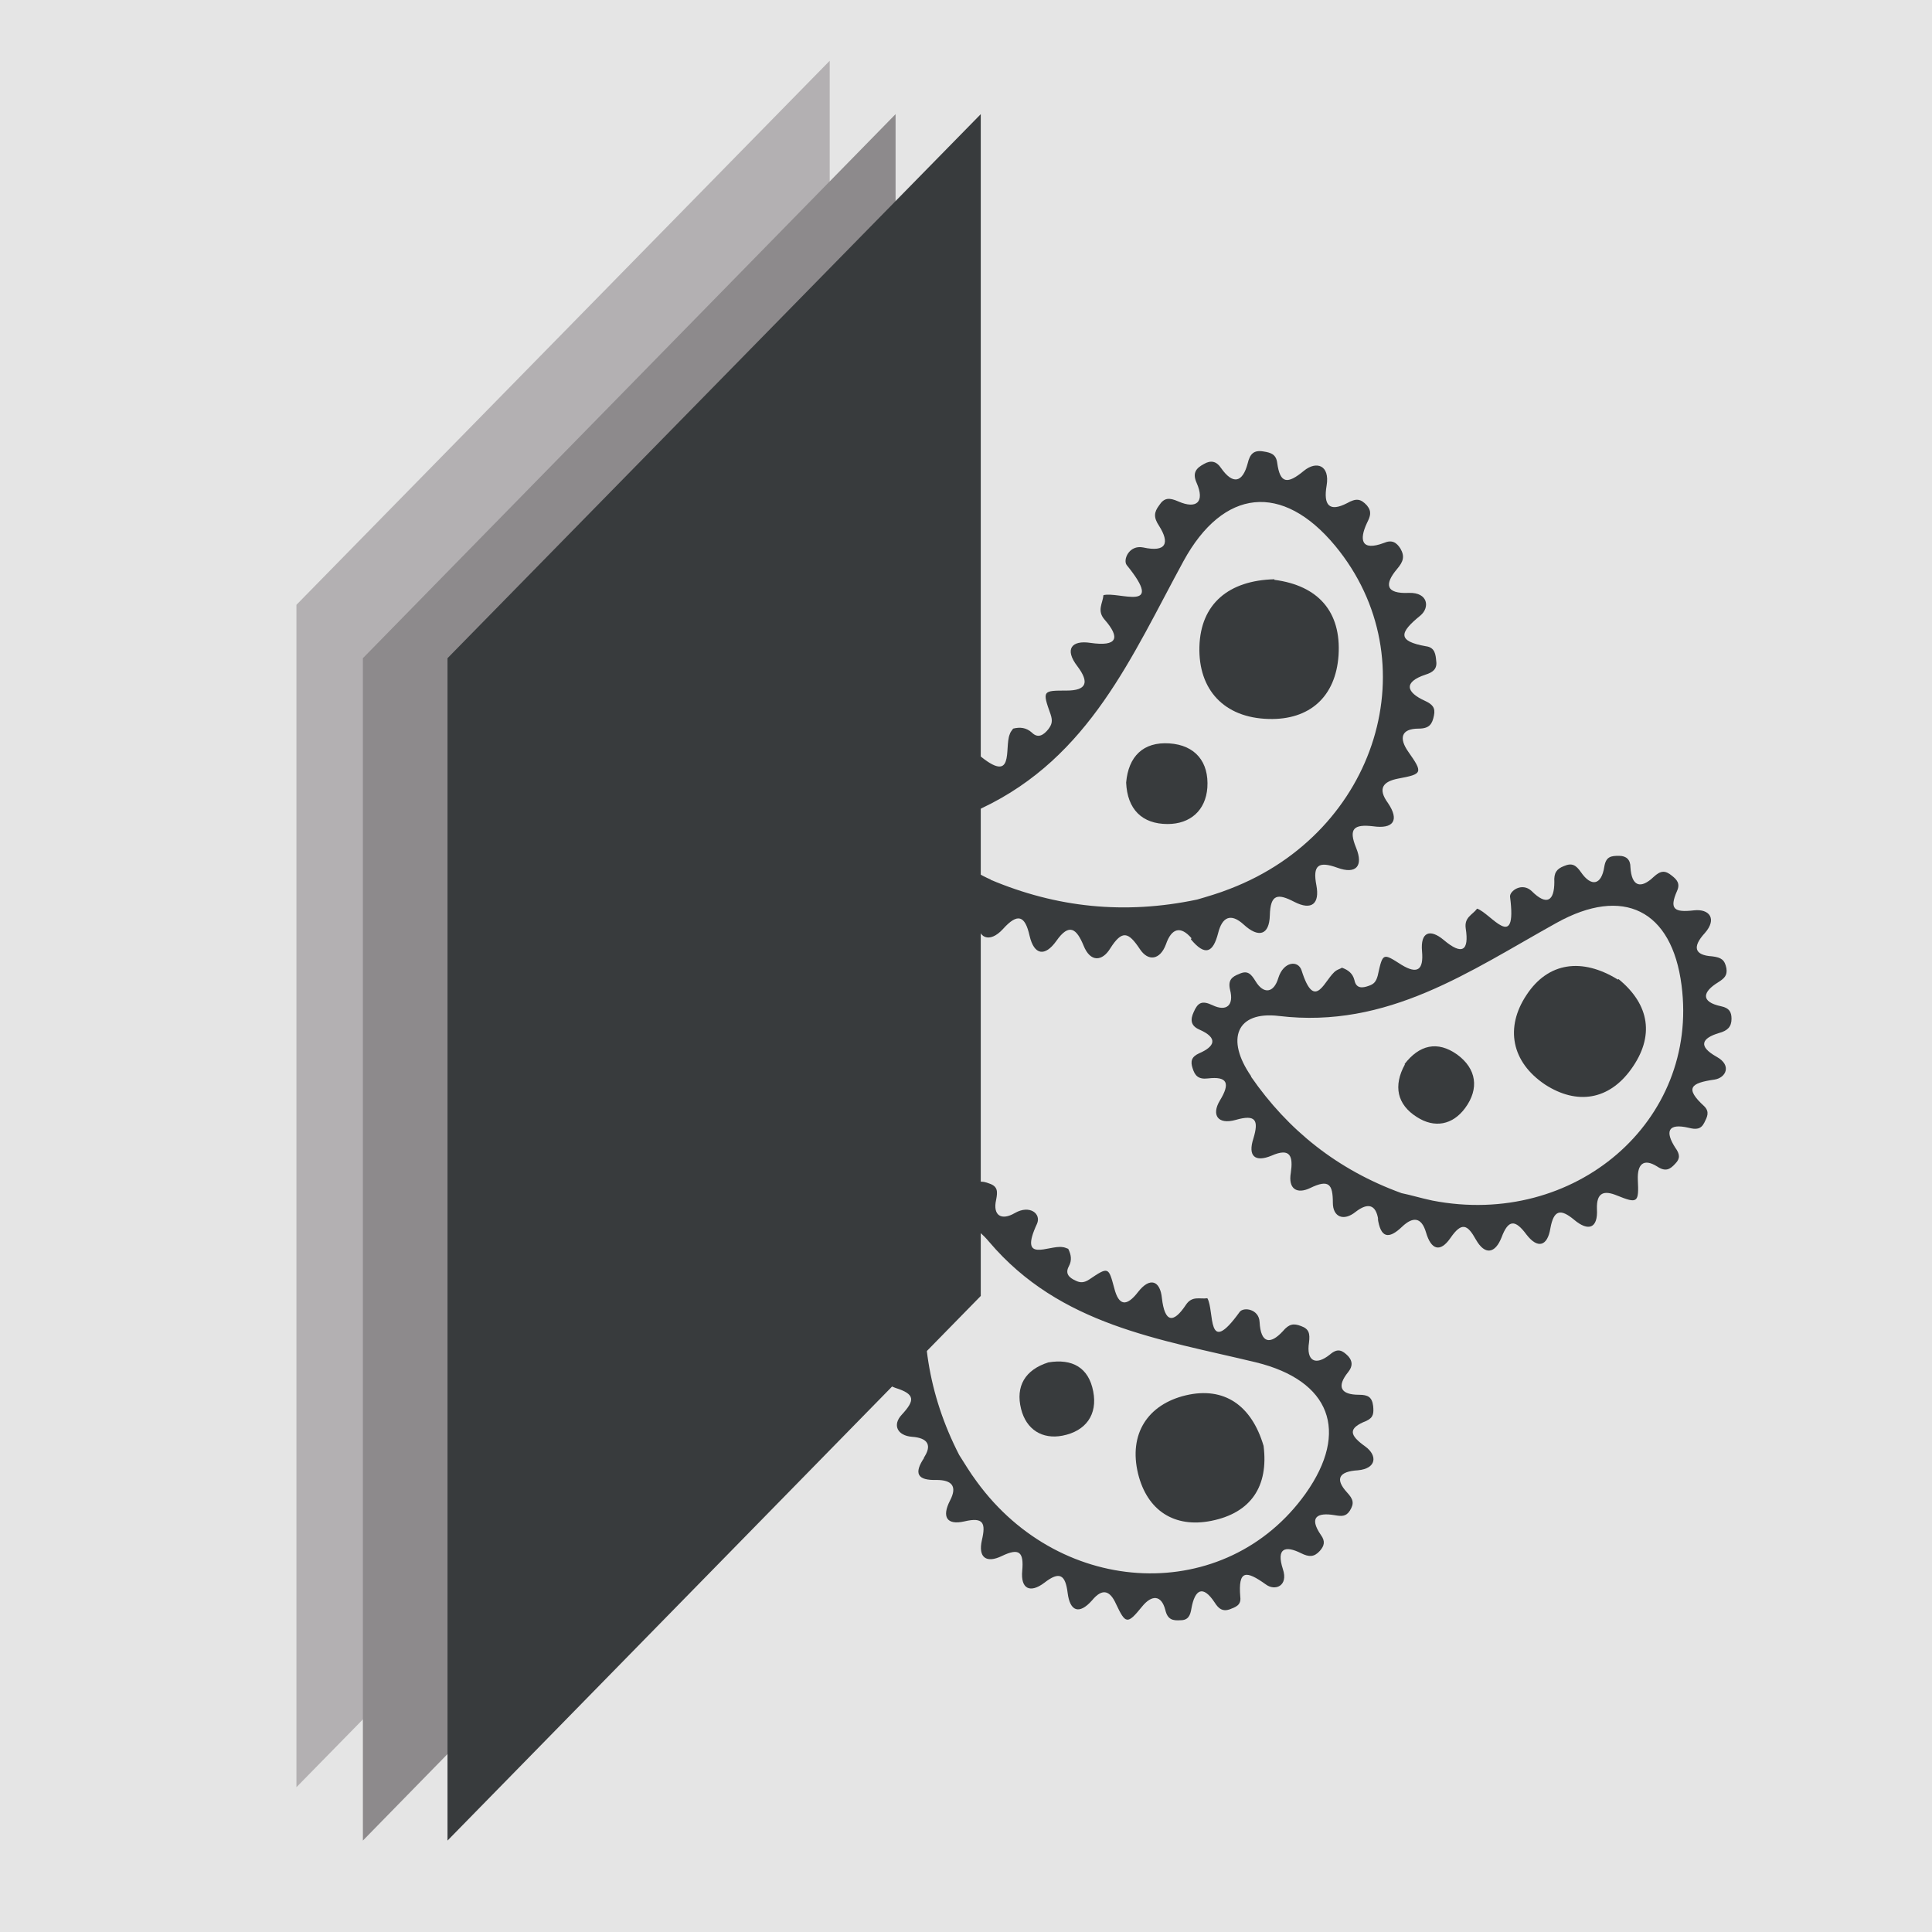 <?xml version="1.0" encoding="UTF-8"?>
<svg id="Layer_1" data-name="Layer 1" xmlns="http://www.w3.org/2000/svg" viewBox="0 0 34.02 34.02">
  <defs>
    <style>
      .cls-1 {
        fill: #b3b0b2;
      }

      .cls-2 {
        fill: #8d8a8c;
      }

      .cls-3 {
        fill: #383b3d;
      }

      .cls-4 {
        fill: #e5e5e5;
      }
    </style>
  </defs>
  <rect class="cls-4" width="34.02" height="34.02"/>
  <g>
    <g>
      <polygon class="cls-1" points="14.61 21.89 5.22 31.47 5.22 10.65 14.61 1.07 14.61 21.89"/>
      <polygon class="cls-2" points="15.77 22.82 6.39 32.41 6.39 11.59 15.77 2.01 15.77 22.82"/>
      <polygon class="cls-3" points="17.27 22.82 7.88 32.41 7.88 11.59 17.27 2.01 17.27 22.82"/>
    </g>
    <g>
      <path class="cls-3" d="m22.44,10.21c.77.1,1.18.56,1.13,1.33-.05.73-.51,1.14-1.23,1.12-.79-.02-1.24-.52-1.22-1.27.02-.76.52-1.17,1.32-1.19"/>
      <path class="cls-3" d="m19.83,13.78c.04-.46.3-.72.76-.69.46.03.7.33.67.78-.03.4-.3.64-.7.64-.45,0-.71-.26-.73-.73"/>
      <path class="cls-3" d="m20.97,16.54c.25.3.39.24.48-.11.07-.28.22-.36.45-.15.26.24.45.19.46-.16.01-.38.14-.39.43-.24.31.16.45.03.39-.29-.07-.36.04-.43.37-.31.33.12.46-.03.33-.35-.14-.34-.04-.42.3-.38.35.05.47-.1.26-.41-.19-.26-.08-.38.18-.43.43-.08.44-.1.18-.47-.17-.24-.13-.41.18-.41.19,0,.24-.08.27-.23.03-.14-.03-.2-.16-.26-.33-.15-.38-.33.01-.46.13-.04.21-.1.19-.24-.01-.11-.02-.24-.18-.26-.51-.09-.47-.24-.1-.54.17-.14.14-.41-.2-.4-.42.02-.43-.16-.21-.42.11-.13.14-.22.06-.36-.07-.11-.15-.16-.29-.1-.4.15-.44-.05-.3-.35.06-.12.09-.2,0-.31-.11-.12-.19-.13-.35-.04-.31.16-.42.04-.36-.31.06-.36-.18-.44-.4-.26-.29.24-.42.23-.47-.14-.02-.15-.11-.18-.24-.2-.17-.03-.24.04-.28.21-.09.34-.26.38-.47.08-.08-.12-.18-.14-.3-.07-.13.07-.21.15-.13.33.15.34,0,.47-.32.33-.16-.07-.25-.07-.34.07-.09.12-.1.21,0,.36.19.3.13.47-.28.38-.25-.05-.36.22-.29.31.69.85-.14.46-.41.53-.01.14-.12.27.02.43.28.32.23.48-.25.41-.33-.05-.46.11-.23.41.22.29.16.43-.19.43-.42,0-.43,0-.28.42.04.12.02.18-.04.26-.08.1-.18.17-.29.06-.1-.09-.21-.1-.33-.07-.02.03-.05.06-.06.1-.1.24.1.91-.56.35-.17-.14-.39.04-.31.36.08.29-.07.42-.34.29-.15-.08-.24-.1-.34.04-.09.13-.12.22.02.35.22.21.17.4-.13.43-.23.02-.26.11-.23.3.02.16.08.25.27.22.4-.06.42.11.23.4-.09.13-.06.22.05.3.12.1.21.13.35,0,.29-.24.41-.15.42.23,0,.32.21.42.45.16.26-.29.39-.24.47.12.08.34.27.37.47.09.23-.33.36-.21.48.08.12.3.33.28.47.05.21-.33.32-.29.52.01.15.23.36.19.46-.08.1-.29.26-.33.45-.11m-3.53-1.03c-.79-.34-.9-.91-.16-1.26,1.9-.9,2.64-2.68,3.55-4.35.7-1.28,1.74-1.39,2.67-.27,1.67,2.02.75,5.04-1.85,6.04-.2.08-.41.14-.58.19-1.28.27-2.48.14-3.64-.35Z"/>
      <path class="cls-3" d="m28.5,17.24c.55.45.64,1.01.22,1.59-.39.54-.95.63-1.51.27-.6-.4-.71-1.01-.33-1.58.38-.58.98-.66,1.61-.27"/>
      <path class="cls-3" d="m24.73,18.74c.26-.34.58-.42.93-.17.34.25.39.6.14.94-.22.3-.54.36-.85.16-.35-.22-.42-.55-.21-.93"/>
      <path class="cls-3" d="m24.26,21.45c.05.35.19.38.43.15.19-.18.34-.17.42.1.09.31.25.36.43.1.2-.29.3-.24.45.03.16.28.34.24.45-.04.12-.32.24-.32.44-.05.2.26.37.2.42-.11.06-.33.18-.35.42-.15.25.21.42.15.4-.19-.01-.3.13-.33.35-.24.37.15.39.13.37-.28-.01-.27.1-.38.34-.23.15.1.23.05.32-.05.09-.09.08-.17,0-.28-.18-.28-.14-.44.24-.35.12.03.21.03.27-.09.05-.1.1-.19,0-.29-.35-.32-.24-.41.18-.47.2-.03.31-.25.04-.4-.34-.19-.26-.33.04-.42.15-.04.22-.11.22-.25,0-.12-.04-.19-.18-.22-.38-.08-.32-.26-.06-.42.11-.07.17-.12.15-.25-.03-.15-.09-.19-.25-.21-.32-.02-.35-.17-.13-.41.22-.25.08-.43-.19-.4-.35.04-.44-.02-.3-.34.06-.13,0-.2-.09-.27-.12-.1-.2-.09-.32.02-.23.22-.39.17-.41-.17,0-.13-.07-.2-.2-.2-.14,0-.23.01-.26.19-.05.33-.23.36-.41.1-.09-.13-.16-.17-.3-.11-.13.05-.18.12-.17.28,0,.33-.13.43-.4.16-.17-.16-.39,0-.38.1.13,1-.34.29-.58.21-.08.11-.23.15-.2.35.06.39-.06.48-.39.2-.24-.2-.41-.14-.38.2.03.33-.08.41-.36.24-.33-.21-.33-.22-.42.19-.03.11-.07.15-.16.18-.11.04-.22.05-.25-.1-.03-.12-.11-.18-.22-.22-.03.02-.07.03-.1.05-.2.13-.37.76-.61,0-.06-.19-.32-.16-.41.13-.08.27-.26.29-.4.06-.08-.13-.14-.2-.29-.13-.13.05-.2.11-.16.28.07.27-.06.39-.31.27-.19-.09-.26-.04-.33.12-.06.13-.06.24.1.31.34.15.27.3-.01.42-.13.06-.15.14-.11.26.04.13.1.2.27.18.34-.04.4.08.21.39-.15.25-.04.43.28.34.35-.1.41,0,.31.33-.1.31.03.42.32.3.34-.15.38.02.34.3-.05.29.11.38.34.27.33-.16.4-.07.4.26,0,.25.19.33.4.16.22-.17.36-.13.4.14m-2.24-2.53c-.45-.65-.26-1.15.49-1.06,1.92.23,3.36-.79,4.89-1.64,1.17-.65,2.03-.23,2.2,1.1.31,2.39-1.88,4.28-4.39,3.79-.19-.04-.39-.1-.54-.13-1.13-.41-2-1.11-2.65-2.05Z"/>
      <path class="cls-3" d="m22.25,25.46c.09.71-.22,1.18-.92,1.32-.65.13-1.13-.18-1.29-.83-.17-.7.17-1.22.84-1.38.68-.16,1.16.18,1.37.89"/>
      <path class="cls-3" d="m18.46,23.99c.42-.07.71.09.79.51.08.41-.13.7-.54.78-.36.07-.64-.11-.73-.47-.1-.4.07-.69.48-.82"/>
      <path class="cls-3" d="m16.28,25.66c-.2.29-.12.41.21.4.27,0,.37.11.24.36-.15.29-.06.44.25.37.34-.08.38.03.31.33-.07.31.08.41.35.28.31-.15.39-.07.36.26-.03.32.14.4.39.21.27-.21.37-.14.41.18.04.32.2.39.43.13.19-.23.32-.16.42.06.17.36.2.37.46.05.17-.21.34-.21.41.06.04.17.13.19.27.18.13,0,.17-.08.19-.21.06-.33.2-.42.41-.1.07.11.14.16.26.12.1-.04.21-.07.19-.22-.04-.48.1-.47.45-.22.16.12.4.03.3-.27-.12-.37.04-.42.32-.28.14.07.23.07.33-.04.08-.09.1-.17.02-.28-.22-.32-.06-.4.24-.35.12.02.2.03.27-.08.08-.13.06-.2-.05-.32-.22-.24-.14-.37.19-.39.33-.03.35-.26.13-.42-.28-.2-.31-.32.02-.45.13-.06.13-.14.12-.26-.02-.16-.09-.2-.25-.2-.32,0-.4-.14-.19-.4.08-.1.08-.19,0-.28-.1-.1-.18-.15-.32-.03-.26.21-.42.11-.37-.21.02-.16,0-.24-.14-.29-.13-.05-.21-.04-.32.09-.22.24-.39.22-.41-.16-.01-.23-.28-.27-.35-.18-.59.82-.44-.02-.57-.24-.13.02-.27-.05-.38.12-.22.33-.37.31-.42-.12-.03-.31-.21-.38-.42-.11-.2.26-.34.25-.42-.07-.1-.37-.1-.38-.44-.15-.09.06-.16.06-.24.02-.11-.05-.19-.12-.12-.25.06-.11.04-.21-.01-.31-.03-.01-.07-.03-.1-.03-.24-.04-.78.3-.45-.41.08-.18-.13-.34-.39-.19-.24.14-.39.04-.33-.23.03-.15.03-.24-.12-.29-.13-.05-.23-.06-.31.1-.13.24-.32.25-.41-.01-.07-.2-.16-.21-.32-.14-.13.06-.2.13-.13.29.15.34,0,.4-.3.3-.13-.05-.2,0-.26.11-.06.13-.06.21.08.32.28.2.24.33-.11.43-.28.08-.33.29-.03.44.32.16.3.29,0,.45-.28.16-.26.33.03.44.35.13.27.27.05.44-.23.18-.17.35.06.43.35.11.34.22.11.47-.17.18-.08.37.18.39.28.02.36.15.2.38m.08-3.37c.11-.78.6-1.02,1.08-.44,1.25,1.47,3,1.71,4.7,2.12,1.3.32,1.65,1.21.87,2.31-1.4,1.96-4.29,1.85-5.79-.21-.12-.16-.22-.33-.31-.47-.55-1.07-.71-2.17-.55-3.31Z"/>
    </g>
  </g>
</svg>